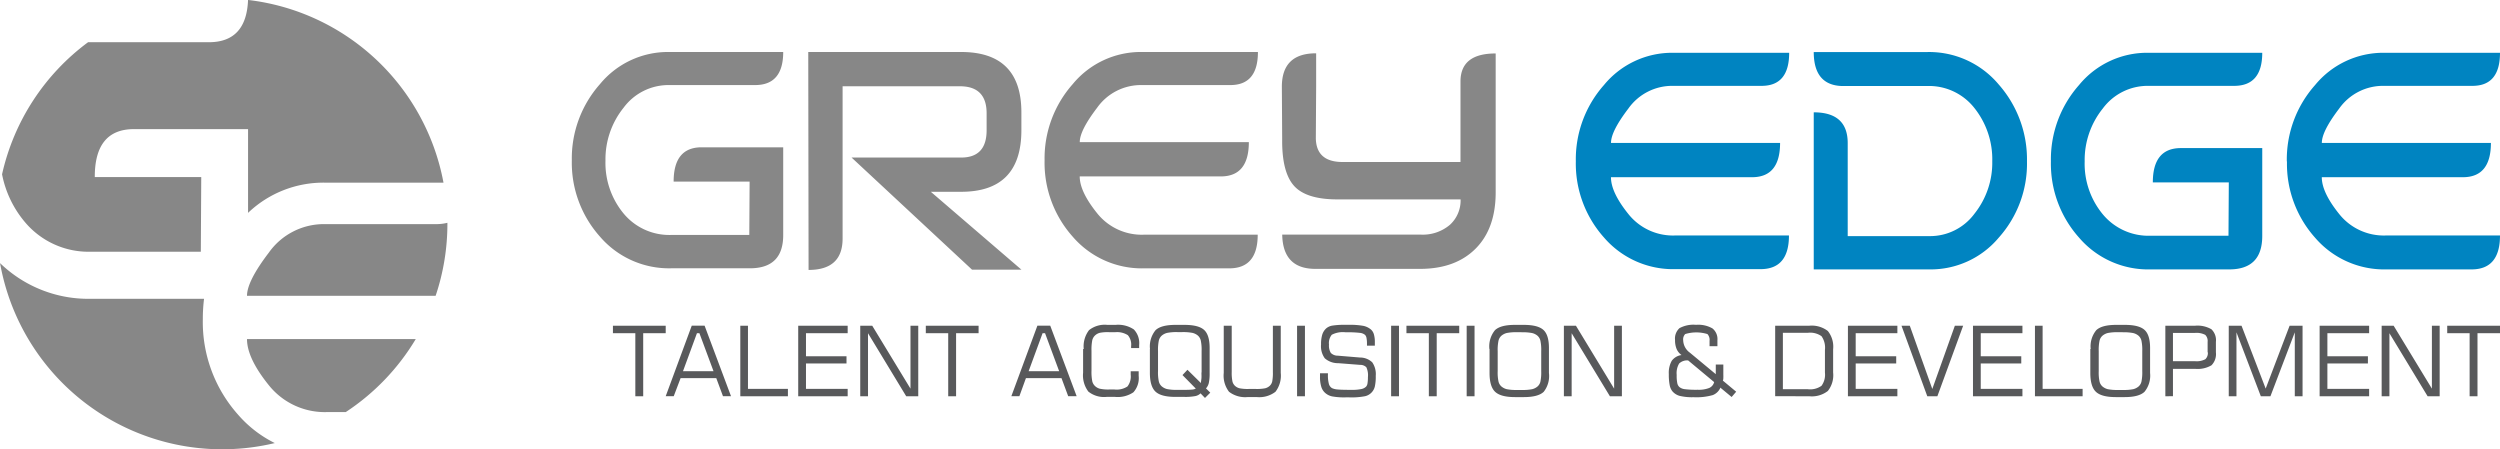 <svg xmlns="http://www.w3.org/2000/svg" id="Layer_1" data-name="Layer 1" viewBox="0 0 473.18 85.04"><defs><style>.cls-1{fill:#0084c1}.cls-2,.cls-3{fill:#878787}.cls-3{fill-rule:evenodd}.cls-4{fill:#58595b}</style></defs><path d="M298.26 30.54a21.2 21.2 0 0 1 5.32-14.44 16.7 16.7 0 0 1 13.06-6.11h22q0 6.26-5.21 6.26h-16.79a10.16 10.16 0 0 0-8.44 4.3q-3.29 4.31-3.28 6.5h32q0 6.43-5.21 6.49h-26.8q0 2.87 3.28 6.95a10.79 10.79 0 0 0 8.88 4.08h21.53q0 6.37-5.38 6.37h-16.14a17.26 17.26 0 0 1-13.5-6 21 21 0 0 1-5.32-14.41ZM383.65 30.54a21 21 0 0 1-5.35 14.45 16.82 16.82 0 0 1-13.12 6h-21.89V21.26q6.43 0 6.43 5.83v17.6h15.46a10.45 10.45 0 0 0 8.53-4.24 15.47 15.47 0 0 0 3.37-9.91 15.57 15.57 0 0 0-3.37-10.08 10.93 10.93 0 0 0-9-4.18h-16.09q-5.32-.17-5.33-6.43h21.47a17.19 17.19 0 0 1 13.54 6.14 21.42 21.42 0 0 1 5.35 14.55M388.18 30.54a21.2 21.2 0 0 1 5.32-14.44 16.67 16.67 0 0 1 13.07-6.11h21.61q0 6.2-5.21 6.26h-16.4a10.57 10.57 0 0 0-8.58 4.3 15.56 15.56 0 0 0-3.42 10 15 15 0 0 0 3.42 10 11.24 11.24 0 0 0 9 4.07h14.8l.06-10.1h-14.38q0-6.43 5.21-6.49h15.5v16.64q0 6.32-6.25 6.32h-14.91a17.23 17.23 0 0 1-13.5-6 21 21 0 0 1-5.34-14.45M432.83 30.54a21.2 21.2 0 0 1 5.35-14.44 16.7 16.7 0 0 1 13-6.11h22q0 6.26-5.21 6.26h-16.79a10.16 10.16 0 0 0-8.44 4.3q-3.29 4.31-3.28 6.5h32q0 6.43-5.21 6.49h-26.8q0 2.87 3.28 6.95a10.79 10.79 0 0 0 8.88 4.08h21.57q0 6.42-5.38 6.42h-16.15a17.26 17.26 0 0 1-13.47-6 21 21 0 0 1-5.32-14.41Z" class="cls-1"/><path d="M108.23 30.37a21.2 21.2 0 0 1 5.32-14.44 16.67 16.67 0 0 1 13.05-6.09h21.64q0 6.2-5.21 6.26H126.6a10.57 10.57 0 0 0-8.58 4.3 15.56 15.56 0 0 0-3.42 10 15 15 0 0 0 3.42 10 11.24 11.24 0 0 0 9 4.07h14.8l.06-10.1H127.5c0-4.29 1.73-6.45 5.21-6.49h15.53V44.5q0 6.27-6.29 6.28h-14.9a17.23 17.23 0 0 1-13.5-6 21 21 0 0 1-5.32-14.41M152.98 9.84h28.92q11.42 0 11.42 11.43v3.37q0 11.67-11.42 11.66h-5.72l17.15 14.74h-9.35l-22.8-21.22h20.74q4.82 0 4.82-5.17v-3.2q0-5-4.82-5.12h-22.44v28.82q0 5.94-6.44 5.94zM197.71 30.37a21.2 21.2 0 0 1 5.32-14.44 16.7 16.7 0 0 1 13.06-6.09h22q0 6.26-5.21 6.26h-16.79a10.16 10.16 0 0 0-8.44 4.3q-3.29 4.31-3.28 6.5h32q0 6.43-5.21 6.49h-26.8q0 2.87 3.28 6.95a10.79 10.79 0 0 0 8.88 4.08h21.53q0 6.37-5.38 6.37h-16.14a17.26 17.26 0 0 1-13.5-6 21 21 0 0 1-5.32-14.41ZM268.81 50.89h-19.84q-6.17 0-6.28-6.49h26.12a7.93 7.93 0 0 0 5.64-1.87 6.25 6.25 0 0 0 2-4.79h-23.34c-3.92 0-6.66-.86-8.19-2.57s-2.28-4.64-2.24-8.75l-.06-10q0-6.34 6.49-6.33v6.33l-.06 9.81q.11 4.32 4.82 4.43h22.56V15.33q.06-5.22 6.66-5.21V36.4q0 6.86-3.81 10.67t-10.47 3.82" class="cls-2"/><path d="M52.01 83.86a42.7 42.7 0 0 1-52-34.06 24 24 0 0 0 17.31 6.75h21.3a31 31 0 0 0-.23 3.84 26.35 26.35 0 0 0 6.69 18.12 22.3 22.3 0 0 0 6.95 5.36ZM78.69 64.18a42.9 42.9 0 0 1-13.24 13.81h-3.4a13.57 13.57 0 0 1-11.17-5.08q-4.13-5.12-4.13-8.73ZM84.68 42.2v.17a42.6 42.6 0 0 1-2.23 13.62h-35.7q0-2.76 4.13-8.17a12.77 12.77 0 0 1 10.61-5.4h21.07a8.5 8.5 0 0 0 2.11-.25ZM46.94-.01a42.69 42.69 0 0 1 37 34.58H61.49a20.64 20.64 0 0 0-14.54 5.72V24.44H25.23q-7.31.08-7.29 9.07h20.15l-.08 14.13h-20.7a15.72 15.72 0 0 1-12.63-5.65 19.9 19.9 0 0 1-4.29-9 42.7 42.7 0 0 1 16.28-25h23q7-.08 7.28-8.06Z" class="cls-3"/><path d="M116.01 63.06v-1.41H126v1.41h-4.26V75h-1.49V63.06zM129.27 70.26h5.78l-2.67-7.19h-.47zM126 74.99l4.93-13.35h2.43l5 13.35h-1.52l-1.27-3.42h-6.75l-1.3 3.42ZM140.12 75V61.65h1.45V73.6h7.56V75zM151.08 75V61.65h9.36v1.41h-7.89v4.37h7.67v1.36h-7.67v4.81h7.89V75zM162.82 75V61.65h2.27l7.24 11.91V61.65h1.47V75h-2.28l-7.23-11.93V75zM175.23 63.06v-1.41h9.99v1.41h-4.26V75h-1.49V63.06zM194.69 70.26h5.78l-2.67-7.19h-.47zm-3.27 4.73 4.93-13.35h2.43l5 13.35h-1.6l-1.27-3.42h-6.73l-1.24 3.42ZM205.12 66.06a5.08 5.08 0 0 1 1-3.57 4.77 4.77 0 0 1 3.47-1h1.56a5.32 5.32 0 0 1 3.46.87 3.73 3.73 0 0 1 1 2.94v.58h-1.52v-.37a2.72 2.72 0 0 0-.62-2.07 3.78 3.78 0 0 0-2.42-.56h-1a7.6 7.6 0 0 0-1.87.11 2.1 2.1 0 0 0-.92.5 1.85 1.85 0 0 0-.52.89 9 9 0 0 0-.15 2v3.8a9 9 0 0 0 .15 2 1.84 1.84 0 0 0 .52.89 2.1 2.1 0 0 0 .89.5 7.5 7.5 0 0 0 1.79.15h1a3.7 3.7 0 0 0 2.46-.58 3.1 3.1 0 0 0 .61-2.23v-.64h1.51v.88a4 4 0 0 1-1 3.1 5.28 5.28 0 0 1-3.49.87h-1.56a4.76 4.76 0 0 1-3.47-1 5.08 5.08 0 0 1-1-3.57v-4.49ZM227.43 70.53v-4.1a8.4 8.4 0 0 0-.16-2 1.8 1.8 0 0 0-.55-.92 2.5 2.5 0 0 0-1-.5 9.3 9.3 0 0 0-2-.15h-.83a9 9 0 0 0-2 .15 2.5 2.5 0 0 0-1 .51 1.8 1.8 0 0 0-.55.92 8.4 8.4 0 0 0-.16 2v3.78a8.2 8.2 0 0 0 .16 2 1.8 1.8 0 0 0 .55.91 2.5 2.5 0 0 0 1 .51 9 9 0 0 0 2 .15h1.16q1.07 0 1.56-.05a1.8 1.8 0 0 0 .72-.19l-2.52-2.56.94-1 2.55 2.51c0-.25.07-.54.1-.89s0-.73 0-1.14Zm-9.77-4.47a4.82 4.82 0 0 1 1.06-3.57q1.06-1 3.76-1h1.7q2.73 0 3.77 1t1 3.58v4.52a8.7 8.7 0 0 1-.16 1.92 2.34 2.34 0 0 1-.53 1l.81.81-1 1-.84-.87a2 2 0 0 1-1 .52 10.3 10.3 0 0 1-2.09.15h-1.68q-2.7 0-3.76-1t-1.06-3.57v-4.49ZM231.64 61.65h1.49v8.76a8 8 0 0 0 .14 1.8 1.7 1.7 0 0 0 .48.82 2 2 0 0 0 .86.46 7.8 7.8 0 0 0 1.72.13h1.4a8 8 0 0 0 1.73-.13 2 2 0 0 0 .86-.46 1.64 1.64 0 0 0 .47-.81 8.3 8.3 0 0 0 .13-1.81v-8.76h1.49v8.94a5 5 0 0 1-1 3.56 5 5 0 0 1-3.56 1h-1.67a5 5 0 0 1-3.56-1 5 5 0 0 1-1-3.56v-8.94ZM245.5 75V61.65h1.49V75zM249.85 70.65h1.49v.25a6.3 6.3 0 0 0 .18 1.76 1.33 1.33 0 0 0 .59.8 2.8 2.8 0 0 0 1 .25q.67.08 2.77.08a8.2 8.2 0 0 0 1.77-.15 1.8 1.8 0 0 0 .93-.48 1.2 1.2 0 0 0 .25-.61 7 7 0 0 0 .08-1.17 3.6 3.6 0 0 0-.3-1.87 1.62 1.62 0 0 0-1.18-.45l-4.12-.32a3.77 3.77 0 0 1-2.56-.92 3.87 3.87 0 0 1-.71-2.63 6.1 6.1 0 0 1 .23-1.87 2.67 2.67 0 0 1 .76-1.18 2.4 2.4 0 0 1 1.13-.51 15 15 0 0 1 2.56-.15h.46a14.4 14.4 0 0 1 2.89.2 3.3 3.3 0 0 1 1.4.68 1.9 1.9 0 0 1 .57.92 5.1 5.1 0 0 1 .18 1.49v.65h-1.49v-.33a5.5 5.5 0 0 0-.09-1.12 1.13 1.13 0 0 0-.27-.58 1.8 1.8 0 0 0-1-.39 21 21 0 0 0-2.71-.11 4.5 4.5 0 0 0-2.59.47 2.48 2.48 0 0 0-.53 1.86 2.65 2.65 0 0 0 .35 1.58 1.84 1.84 0 0 0 1.33.52l4.2.35a3.34 3.34 0 0 1 2.31.91 3.92 3.92 0 0 1 .66 2.56 8.5 8.5 0 0 1-.17 2 2.46 2.46 0 0 1-1.85 1.85 13.4 13.4 0 0 1-3 .22h-.66a12.4 12.4 0 0 1-2.61-.19 2.9 2.9 0 0 1-1.28-.65 2.5 2.5 0 0 1-.74-1.17 6.2 6.2 0 0 1-.24-1.87v-.65ZM263.3 75V61.65h1.49V75zM266.2 63.06v-1.41h9.99v1.41h-4.26V75h-1.49V63.06zM277.6 75V61.65h1.49V75zM287.96 62.88h-.78a9 9 0 0 0-2 .15 2.5 2.5 0 0 0-1 .51 1.8 1.8 0 0 0-.55.92 8.4 8.4 0 0 0-.16 2v3.78a8.2 8.2 0 0 0 .16 2 1.8 1.8 0 0 0 .55.91 2.5 2.5 0 0 0 1 .51 9 9 0 0 0 2 .15h.83a9 9 0 0 0 2-.15 2.5 2.5 0 0 0 1-.51 1.76 1.76 0 0 0 .54-.89 8.5 8.5 0 0 0 .16-2v-3.8a8.4 8.4 0 0 0-.16-2 1.8 1.8 0 0 0-.55-.92 2.5 2.5 0 0 0-1-.5 9.3 9.3 0 0 0-2-.15Zm-6.06 3.18a4.82 4.82 0 0 1 1.06-3.57q1.06-1 3.76-1h1.68q2.73 0 3.77 1t1 3.58v4.52a4.82 4.82 0 0 1-.99 3.57q-1.06 1-3.75 1h-1.68q-2.7 0-3.76-1t-1.06-3.57v-4.53ZM296 75V61.65h2.28l7.23 11.91V61.65h1.47V75h-2.27l-7.24-11.93V75zM324.44 72.32l-4.92-4.1a2.18 2.18 0 0 0-1.7.58 3.53 3.53 0 0 0-.47 2.16 7 7 0 0 0 .12 1.59 1.33 1.33 0 0 0 .41.72 2 2 0 0 0 1 .39 17 17 0 0 0 2.44.11 5.4 5.4 0 0 0 2.19-.34 1.64 1.64 0 0 0 .93-1.11m1.21 1a2.62 2.62 0 0 1-1.47 1.46 11.2 11.2 0 0 1-3.63.4 10 10 0 0 1-2.67-.26 2.8 2.8 0 0 1-1.35-.87 2.7 2.7 0 0 1-.51-1.18 10.4 10.4 0 0 1-.16-2.06 4.6 4.6 0 0 1 .56-2.53 2.76 2.76 0 0 1 1.85-1.08 2.7 2.7 0 0 1-.93-1.14 4.3 4.3 0 0 1-.3-1.7 2.65 2.65 0 0 1 .84-2.25 5.54 5.54 0 0 1 3.14-.63 5.4 5.4 0 0 1 3.1.68 2.58 2.58 0 0 1 .94 2.24v1.12h-1.49v-1a1.63 1.63 0 0 0-.4-1.29 7.2 7.2 0 0 0-4.21 0 1.46 1.46 0 0 0-.38 1.19 3 3 0 0 0 1.25 2.32l.1.08 4.82 4v-1.83h1.43v2a4 4 0 0 1 0 .46c0 .17 0 .37-.09.59l2.52 2.1-.86 1-2.1-1.74ZM335.99 74.99V61.65h6.45a5 5 0 0 1 3.52 1 4.76 4.76 0 0 1 1 3.46v4.4a4.8 4.8 0 0 1-1 3.49 4.94 4.94 0 0 1-3.52 1Zm1.47-1.32h4.72a3.7 3.7 0 0 0 2.58-.65 3.54 3.54 0 0 0 .65-2.49v-4.31a3.76 3.76 0 0 0-.65-2.59 3.72 3.72 0 0 0-2.58-.64h-4.73v10.7ZM349.76 75V61.65h9.36v1.41h-7.89v4.37h7.67v1.36h-7.67v4.81h7.89V75zM359.9 61.65h1.57l4.26 11.97L370 61.65h1.57L366.69 75h-1.91zM373.43 75V61.65h9.36v1.41h-7.89v4.37h7.67v1.36h-7.67v4.81h7.89V75zM385.16 75V61.65h1.45V73.6h7.57V75zM401.77 62.88h-.83a9 9 0 0 0-2 .15 2.5 2.5 0 0 0-1 .51 1.8 1.8 0 0 0-.55.92 8.4 8.4 0 0 0-.16 2v3.78a8.2 8.2 0 0 0 .16 2 1.8 1.8 0 0 0 .55.91 2.5 2.5 0 0 0 1 .51 9 9 0 0 0 2 .15h.83a9 9 0 0 0 2-.15 2.5 2.5 0 0 0 1-.51 1.76 1.76 0 0 0 .54-.89 8.5 8.5 0 0 0 .16-2v-3.8a8.4 8.4 0 0 0-.16-2 1.8 1.8 0 0 0-.55-.92 2.5 2.5 0 0 0-1-.5 9.3 9.3 0 0 0-2-.15Zm-6.06 3.18a4.82 4.82 0 0 1 1.06-3.57q1.06-1 3.76-1h1.65q2.73 0 3.77 1t1 3.58v4.52a4.82 4.82 0 0 1-1.06 3.57q-1.06 1-3.75 1h-1.68q-2.7 0-3.76-1t-1.06-3.57v-4.53ZM417.84 66.71v-2a1.62 1.62 0 0 0-.45-1.33 3.55 3.55 0 0 0-2-.36h-4.11v5.34h4.13a3.5 3.5 0 0 0 2-.37 1.61 1.61 0 0 0 .47-1.33Zm-8 8.29V61.65h5.62a5.24 5.24 0 0 1 3.1.67 2.86 2.86 0 0 1 .85 2.38v2a3 3 0 0 1-.84 2.44 5.18 5.18 0 0 1-3.11.67h-4.18v5.18ZM421.84 75V61.65h2.42l4.57 11.9 4.53-11.9h2.45V75h-1.47V62.9L429.73 75h-1.82l-4.61-12.1V75zM439.04 75V61.65h9.37v1.41h-7.9v4.37h7.67v1.36h-7.67v4.81h7.9V75zM450.78 75V61.65h2.27l7.24 11.91V61.65h1.47V75h-2.28l-7.23-11.93V75zM463.19 63.06v-1.41h9.99v1.41h-4.26V75h-1.49V63.06z" class="cls-4"/></svg>